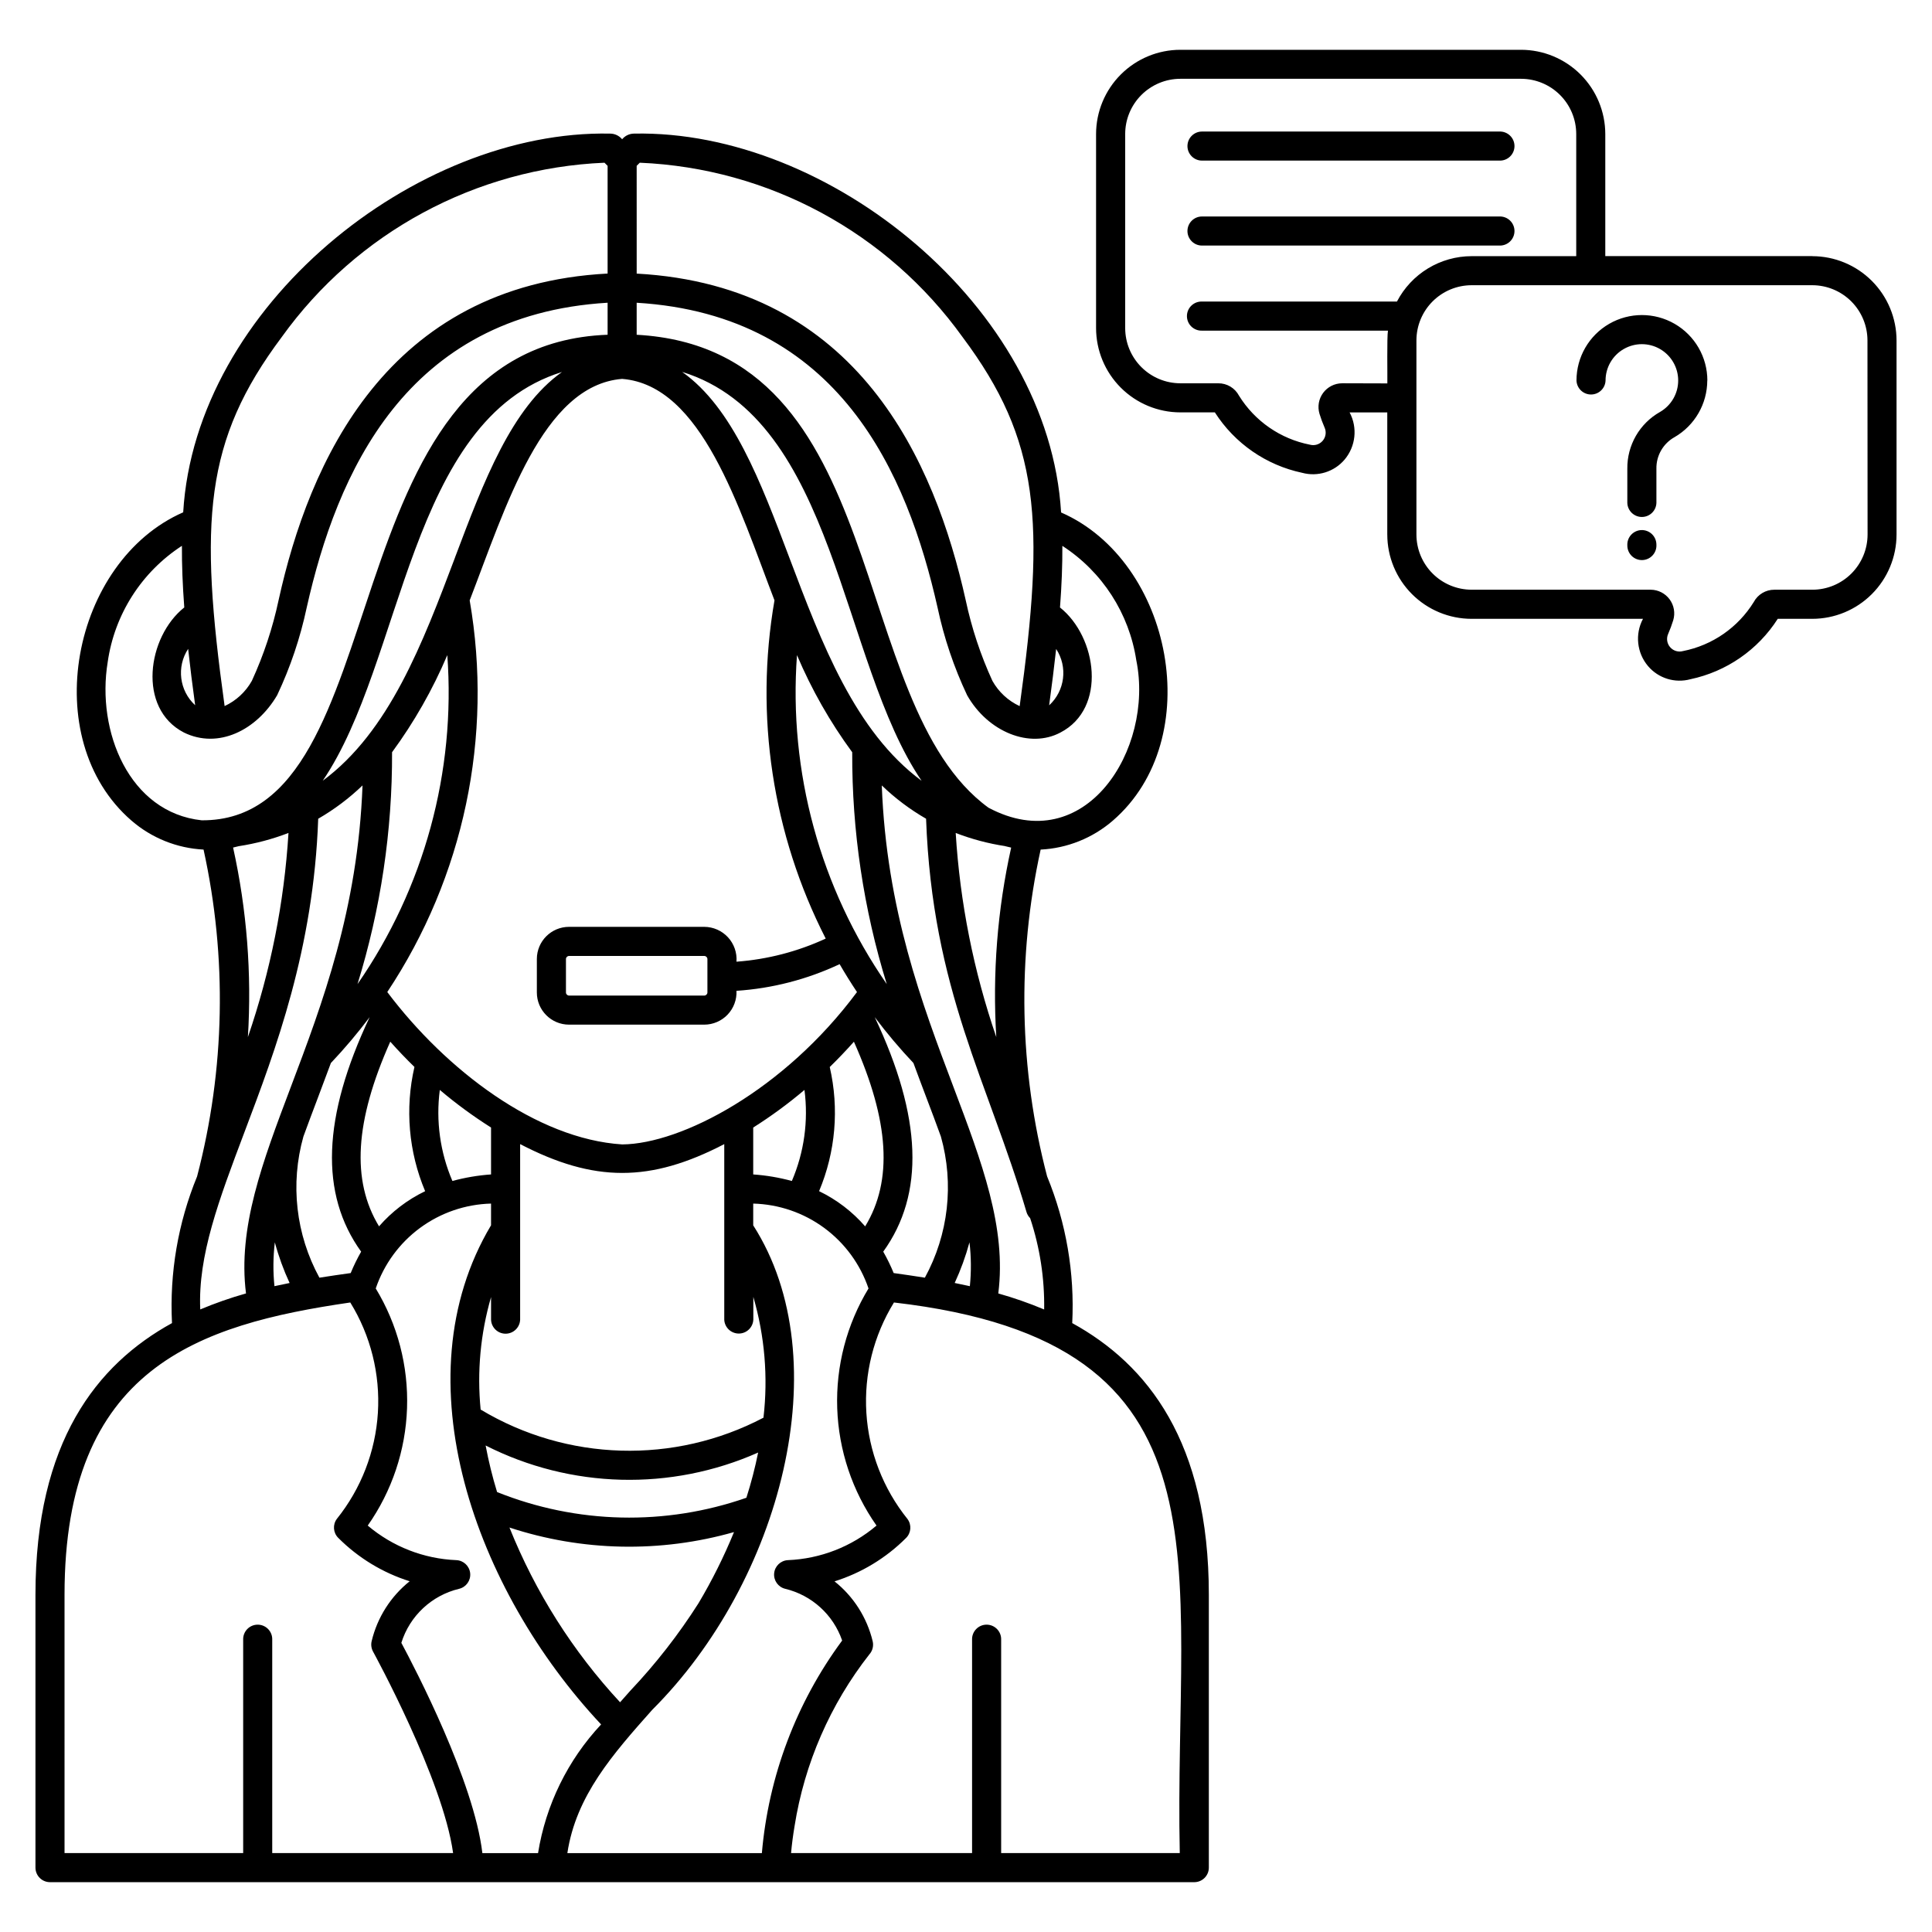 <?xml version="1.0" encoding="UTF-8"?>
<!-- Uploaded to: ICON Repo, www.iconrepo.com, Generator: ICON Repo Mixer Tools -->
<svg fill="#000000" width="800px" height="800px" version="1.1" viewBox="144 144 512 512" xmlns="http://www.w3.org/2000/svg">
 <path d="m428.15 494.64c0.672-13.297-1.602-26.582-6.66-38.898-7.41-28.32-7.996-58-1.707-86.59 7.051-0.352 13.785-3.051 19.125-7.672 25.043-21.633 15.836-68.762-13.707-81.672-3.254-54.609-61.574-101.46-113.18-100.4-1.219 0.008-2.375 0.559-3.148 1.5-0.785-0.945-1.953-1.496-3.184-1.5-51.535-1.066-109.9 45.789-113.14 100.36-29.535 12.957-38.75 60.027-13.699 81.707 5.332 4.613 12.051 7.312 19.094 7.672 6.289 28.605 5.703 58.293-1.715 86.629-5.051 12.305-7.32 25.574-6.648 38.859-19.938 10.969-36.184 31.453-36.184 72.004v72.301c0 2.129 1.727 3.856 3.856 3.856h303.25c2.125-0.004 3.852-1.73 3.852-3.856v-72.301c0-40.543-16.246-61.031-36.203-72.004zm-19.594-7.871c2.207-17.41-4.34-34.746-11.848-54.625-8.391-22.211-17.797-47.121-19.027-80v0.004c3.539 3.406 7.484 6.371 11.738 8.824 1.648 45.465 16.441 69.684 26.598 104.18v0.004c0.18 0.629 0.516 1.203 0.98 1.664 2.59 7.801 3.844 15.984 3.715 24.203-3.961-1.664-8.023-3.082-12.156-4.246zm-27.719-5.398-0.004 0.004c-0.797-1.949-1.723-3.844-2.766-5.672 11.02-15.277 10.277-35.664-2.254-62.148 3.188 4.242 6.609 8.301 10.254 12.156 1.156 3.148 2.312 6.203 3.43 9.168 1.34 3.555 2.652 6.973 3.84 10.293h0.004c3.535 12.551 2.012 25.984-4.242 37.426-2.856-0.457-5.621-0.852-8.266-1.223zm-28.762 83.676c7.047 1.691 12.742 6.859 15.105 13.711-12.156 16.453-19.52 35.953-21.277 56.336h-51.547c2.289-15.227 12.125-26.301 22.484-37.965 34.086-34.016 49.664-92.645 26.77-128.4v-5.766c6.781 0.176 13.348 2.426 18.809 6.445 5.465 4.023 9.562 9.621 11.746 16.047-5.789 9.547-8.668 20.574-8.293 31.734 0.379 11.16 3.996 21.969 10.414 31.105-6.59 5.586-14.859 8.812-23.488 9.16-1.91 0.098-3.461 1.582-3.641 3.484-0.18 1.906 1.062 3.652 2.918 4.109zm-83.473-4.121c-0.191-1.91-1.758-3.391-3.676-3.473-8.625-0.355-16.887-3.578-23.473-9.16 6.418-9.137 10.039-19.945 10.414-31.105 0.379-11.16-2.504-22.188-8.293-31.734 2.184-6.426 6.281-12.023 11.746-16.047 5.461-4.019 12.027-6.269 18.809-6.445v5.754c-24.395 40.883-4.117 96.797 29.168 132.28-8.844 9.449-14.66 21.324-16.711 34.102h-14.754c-2.215-18.949-17.789-48.859-21.473-55.727 2.223-7.141 8.043-12.578 15.312-14.32 1.867-0.449 3.117-2.207 2.93-4.121zm-39.957-78.328c-6.246-11.434-7.769-24.859-4.242-37.402 1.211-3.324 2.504-6.758 3.852-10.316 1.117-2.965 2.269-6.019 3.43-9.168 3.652-3.856 7.082-7.914 10.273-12.156-12.531 26.484-13.258 46.871-2.254 62.148-1.043 1.828-1.969 3.723-2.769 5.672-2.664 0.371-5.434 0.766-8.289 1.223zm-11.918 2.258h0.004c-0.395-3.863-0.359-7.762 0.102-11.617 0.996 3.695 2.305 7.297 3.914 10.77-1.328 0.266-2.652 0.547-4.016 0.84zm-9.465-116.61c4.508-0.691 8.93-1.863 13.188-3.504-1.133 18.434-4.75 36.629-10.758 54.094 1.043-16.844-0.277-33.75-3.922-50.227 0.496-0.105 0.996-0.234 1.492-0.363zm203.11 0c0.531 0.137 1.062 0.266 1.59 0.375l0.004 0.004c-3.652 16.473-4.981 33.375-3.941 50.215-6.004-17.465-9.625-35.66-10.758-54.094 4.234 1.633 8.629 2.801 13.113 3.484zm-49.32 91.445h0.004c4.375-10.402 5.367-21.918 2.832-32.918 2.207-2.148 4.34-4.383 6.406-6.703 9.387 21.039 10.355 36.82 2.981 48.934-3.391-3.906-7.543-7.078-12.199-9.328zm-49.973 132.32-2.754 3.109c-12.531-13.508-22.469-29.207-29.316-46.309 19.27 6.336 39.992 6.758 59.504 1.207-2.664 6.516-5.809 12.82-9.41 18.863-5.258 8.266-11.293 16.012-18.023 23.129zm30.723-51.09h-0.004c-21.48 7.504-44.957 6.969-66.07-1.512-1.242-4.055-2.254-8.172-3.035-12.336 22.57 11.441 49.09 12.129 72.219 1.867-0.816 4.047-1.855 8.047-3.113 11.98zm4.523-21.215h-0.004c-23.648 12.406-52.055 11.586-74.949-2.156-0.984-10.02-0.047-20.137 2.758-29.805v5.988-0.004c0.078 2.074 1.777 3.715 3.852 3.715s3.777-1.641 3.856-3.715v-46.527c19.586 10.172 34.473 10.199 54.094 0v46.492h-0.004c0.078 2.07 1.781 3.711 3.856 3.711 2.074 0 3.773-1.641 3.852-3.711v-6.004c3.019 10.383 3.934 21.266 2.688 32.004zm-101.88-50.715c-7.375-12.113-6.406-27.895 2.977-48.934 2.066 2.32 4.199 4.551 6.406 6.699-2.539 11-1.543 22.52 2.836 32.922-4.664 2.242-8.82 5.41-12.219 9.312zm64.426-224.58c21.133 1.695 30.887 34.004 40.375 58.695l-0.004 0.004c-5.297 30.555-0.535 62.008 13.578 89.625-7.449 3.445-15.461 5.523-23.648 6.125 0.176-2.375-0.641-4.719-2.254-6.469-1.617-1.75-3.887-2.75-6.266-2.766h-35.863c-4.703 0.008-8.512 3.816-8.52 8.516v8.879c0.004 4.703 3.816 8.516 8.52 8.523h35.863c2.332-0.008 4.562-0.969 6.172-2.66 1.609-1.695 2.457-3.969 2.348-6.305 9.473-0.625 18.746-3.023 27.336-7.066 1.453 2.508 2.988 4.973 4.602 7.394-19.32 26.023-46.52 40.242-62.207 40.379-22.699-1.426-46.707-19.711-62.27-40.383v-0.004c20.285-30.531 28.102-67.676 21.836-103.79 9.547-24.703 19.258-56.988 40.402-58.699zm22.598 153.73v8.879c-0.012 0.449-0.371 0.809-0.816 0.82h-35.863c-0.445-0.012-0.805-0.371-0.809-0.82v-8.875c0.008-0.441 0.367-0.797 0.809-0.801h35.863c0.441 0.004 0.801 0.359 0.816 0.801zm-67.582 58.832c-3.258-7.598-4.41-15.934-3.336-24.129 4.289 3.633 8.828 6.961 13.578 9.965v12.43c-3.461 0.242-6.891 0.824-10.242 1.734zm79.719-14.16c4.754-3.004 9.293-6.336 13.582-9.969 1.074 8.195-0.082 16.531-3.34 24.129-3.348-0.91-6.777-1.492-10.242-1.734zm11.598-125.2c3.863 9.117 8.777 17.758 14.637 25.738-0.082 20.828 3.004 41.547 9.156 61.449-17.66-25.492-26.055-56.262-23.793-87.188zm-2.047-25.891c-7.648-20.246-14.977-39.648-28.379-49.16 40.77 12.586 41.895 76.699 63.453 108.36-17.637-13.055-26.461-36.379-35.074-59.195zm-88.562 0c-8.613 22.805-17.438 46.137-35.07 59.184 21.527-31.656 22.66-95.688 63.402-108.32-13.387 9.527-20.707 28.91-28.344 49.137zm-16.699 51.629c5.859-7.984 10.773-16.621 14.641-25.738 2.262 30.926-6.133 61.695-23.797 87.188 6.152-19.902 9.238-40.621 9.156-61.449zm153.02 129.88c0.461 3.859 0.492 7.758 0.102 11.621-1.348-0.305-2.688-0.586-4.019-0.848 1.605-3.473 2.918-7.078 3.918-10.773zm44.219-154.2c4.773 23.5-13.539 52.691-39.188 39.016-38.098-27.75-25.242-121.61-93.227-125.33v-8.484c53.727 3.246 71.746 45.344 79.746 80.805v0.004c1.703 8.012 4.328 15.797 7.828 23.207 5.531 9.758 16.613 14.191 24.707 9.891 12.422-6.422 9.723-25.348-0.094-33.152 0.441-5.832 0.656-11.238 0.625-16.328 10.578 6.852 17.715 17.91 19.602 30.371zm-21.25-3.051c3.125 4.762 2.34 11.09-1.855 14.941 0.715-5.254 1.336-10.234 1.855-14.941zm-24.809-82.66c20.52 27.418 21.945 48.789 15.141 97.812-3.051-1.414-5.574-3.754-7.219-6.688-3.141-6.844-5.512-14.016-7.078-21.383-8.16-36.637-28.426-83.332-87.195-86.551l-0.004-28.562 0.828-0.828v0.004c34.094 1.441 65.629 18.477 85.527 46.195zm-180.41 0h-0.004c19.898-27.719 51.438-44.754 85.527-46.195l0.828 0.828v28.543c-58.617 3.098-79.156 50.094-87.191 86.551-1.57 7.367-3.945 14.535-7.086 21.383-1.641 2.934-4.168 5.273-7.219 6.688-6.801-48.996-5.375-70.379 15.141-97.797zm-22.945 97.578h-0.004c-4.199-3.848-4.988-10.176-1.863-14.938 0.52 4.723 1.137 9.711 1.863 14.961zm-23.184-11.449c1.801-12.625 8.973-23.852 19.668-30.797-0.031 5.09 0.188 10.504 0.625 16.328-9.812 7.797-12.52 26.738-0.09 33.152 9.074 4.449 19.234-0.578 24.703-9.891 3.5-7.406 6.125-15.195 7.828-23.211 7.953-35.426 26.109-77.609 79.746-80.801v8.484c-75.449 2.805-54.305 128.98-107.56 128.68-19.219-2.055-27.953-23.57-24.918-41.945zm36.25 124.56c8.242-21.793 18.32-48.465 19.535-83.031 4.258-2.457 8.199-5.422 11.746-8.828-1.234 32.879-10.645 57.805-19.035 80-7.504 19.871-14.047 37.203-11.844 54.625h0.004c-4.129 1.164-8.18 2.582-12.129 4.242-0.633-14.238 4.898-28.93 11.723-47.008zm-47.691 122.63c0-60.188 35.414-71.594 75.727-77.465 5.398 8.758 7.953 18.973 7.316 29.238-0.641 10.27-4.438 20.086-10.875 28.109-1.145 1.535-0.988 3.676 0.367 5.027 5.289 5.305 11.785 9.254 18.93 11.504-5.031 4.023-8.578 9.609-10.074 15.875-0.223 0.934-0.09 1.922 0.371 2.766 0.191 0.352 18.52 33.805 21.215 53.395h-47.934v-56.539c0.039-1.047-0.348-2.062-1.074-2.816-0.727-0.754-1.73-1.18-2.777-1.18s-2.051 0.426-2.777 1.18c-0.727 0.754-1.113 1.77-1.074 2.816v56.539h-47.34zm295.55 68.449h-47.336v-56.539c0.039-1.047-0.352-2.062-1.078-2.816-0.727-0.754-1.73-1.18-2.777-1.18s-2.047 0.426-2.773 1.18c-0.727 0.754-1.117 1.77-1.078 2.816v56.539h-47.969c0.211-2.398 0.531-4.773 0.93-7.16 2.629-16.609 9.453-32.273 19.828-45.508 0.84-0.941 1.164-2.238 0.871-3.469-1.508-6.269-5.062-11.855-10.109-15.871 7.156-2.246 13.66-6.195 18.961-11.504 1.352-1.352 1.508-3.488 0.371-5.027-6.449-8.023-10.254-17.848-10.895-28.121-0.641-10.27 1.914-20.492 7.312-29.254 91.852 10.574 74.117 68.758 75.742 145.91zm2.035-452.37c0.004-2.129 1.727-3.856 3.856-3.856h78.812c1.047-0.039 2.062 0.348 2.816 1.074 0.758 0.727 1.184 1.73 1.184 2.777 0 1.047-0.426 2.051-1.184 2.777-0.754 0.727-1.77 1.113-2.816 1.074h-78.812c-2.121 0-3.848-1.715-3.856-3.84zm0 22.512c0-2.129 1.727-3.856 3.856-3.856h78.812c1.047-0.039 2.062 0.348 2.816 1.074 0.758 0.727 1.184 1.73 1.184 2.777s-0.426 2.051-1.184 2.777c-0.754 0.727-1.77 1.113-2.816 1.078h-78.812c-2.121 0-3.848-1.719-3.856-3.84zm165.58 6.648h-54.848v-32.352 0.004c-0.008-5.922-2.363-11.598-6.551-15.785s-9.863-6.539-15.781-6.547h-90.277c-5.922 0.004-11.594 2.356-15.781 6.539s-6.547 9.855-6.559 15.777v51.441c0.008 5.918 2.363 11.598 6.551 15.781 4.184 4.188 9.863 6.543 15.781 6.551h9.148c5.258 8.223 13.594 13.996 23.145 16.016 4.094 1.105 8.457-0.246 11.211-3.473 2.977-3.508 3.516-8.477 1.352-12.539h9.984v32.375h0.004c0.004 5.922 2.359 11.598 6.547 15.785s9.863 6.543 15.785 6.547h45.43c-2.164 4.062-1.629 9.031 1.348 12.539 2.75 3.227 7.117 4.578 11.211 3.469 9.555-2.016 17.898-7.781 23.156-16.008h9.148c5.918-0.004 11.594-2.359 15.781-6.547s6.543-9.863 6.551-15.785v-51.441c-0.008-5.922-2.363-11.598-6.547-15.785-4.188-4.188-9.863-6.543-15.785-6.551zm-124.62 33.695v0.004c-1.977 0.016-3.828 0.961-5.004 2.547-1.176 1.59-1.531 3.641-0.965 5.535 0.379 1.234 0.828 2.449 1.344 3.633 0.535 1.168 0.34 2.543-0.496 3.519-0.84 0.977-2.168 1.379-3.406 1.031-7.789-1.531-14.59-6.234-18.773-12.984-1.074-2.035-3.195-3.301-5.5-3.281h-10.031c-3.879-0.004-7.598-1.547-10.34-4.289-2.742-2.742-4.285-6.461-4.289-10.34v-51.441c0.004-3.875 1.547-7.594 4.289-10.336 2.742-2.742 6.461-4.285 10.34-4.289h90.277c3.875 0.004 7.594 1.547 10.336 4.289 2.742 2.742 4.285 6.461 4.289 10.336v32.375l-27.719 0.004c-4.086 0.004-8.09 1.129-11.578 3.25-3.488 2.121-6.332 5.16-8.215 8.781h-51.66c-1.047-0.039-2.062 0.352-2.816 1.078-0.754 0.727-1.18 1.727-1.18 2.773 0 1.051 0.426 2.051 1.18 2.777 0.754 0.727 1.77 1.117 2.816 1.078h49.277c-0.297 1.707-0.113 12.055-0.16 13.984zm139.28 40.082v0.004c-0.004 3.883-1.551 7.602-4.301 10.348-2.746 2.742-6.469 4.281-10.352 4.277h-10.02c-2.301-0.02-4.426 1.246-5.5 3.281-4.18 6.75-10.984 11.453-18.773 12.984-1.234 0.336-2.555-0.07-3.387-1.043-0.836-0.973-1.035-2.336-0.516-3.508 0.52-1.184 0.969-2.398 1.348-3.633 0.566-1.891 0.211-3.941-0.961-5.531-1.172-1.59-3.027-2.535-5-2.551h-47.469c-3.879-0.004-7.598-1.547-10.34-4.289-2.742-2.742-4.285-6.461-4.289-10.336v-51.441c0.004-3.879 1.547-7.598 4.289-10.34 2.742-2.742 6.461-4.285 10.34-4.289h90.277c3.875 0.004 7.594 1.547 10.336 4.289 2.742 2.742 4.285 6.461 4.289 10.34zm-55.961 2.723c0.055 1.043-0.32 2.062-1.031 2.824-0.711 0.766-1.703 1.207-2.746 1.227-1.043 0.02-2.051-0.383-2.789-1.117-0.742-0.738-1.152-1.742-1.141-2.785-0.051-1.043 0.32-2.062 1.031-2.824 0.711-0.762 1.703-1.207 2.746-1.227s2.051 0.383 2.793 1.121c0.738 0.734 1.148 1.738 1.137 2.781zm13.48-43.539c-0.012 6.18-3.305 11.891-8.648 14.996-3.043 1.688-4.906 4.918-4.832 8.398v9.059-0.004c-0.078 2.074-1.777 3.715-3.852 3.715s-3.777-1.641-3.856-3.715v-9.055c-0.039-3.059 0.746-6.07 2.269-8.723 1.527-2.648 3.738-4.84 6.402-6.34 2.977-1.723 4.812-4.898 4.809-8.336 0-3.441-1.836-6.617-4.812-8.336-2.981-1.719-6.648-1.719-9.625 0.004-2.981 1.719-4.812 4.898-4.812 8.336-0.074 2.074-1.777 3.711-3.852 3.711-2.074 0-3.777-1.637-3.852-3.711 0-6.195 3.305-11.922 8.668-15.02 5.367-3.098 11.977-3.098 17.344 0 5.363 3.098 8.672 8.824 8.672 15.02z"/>
</svg>